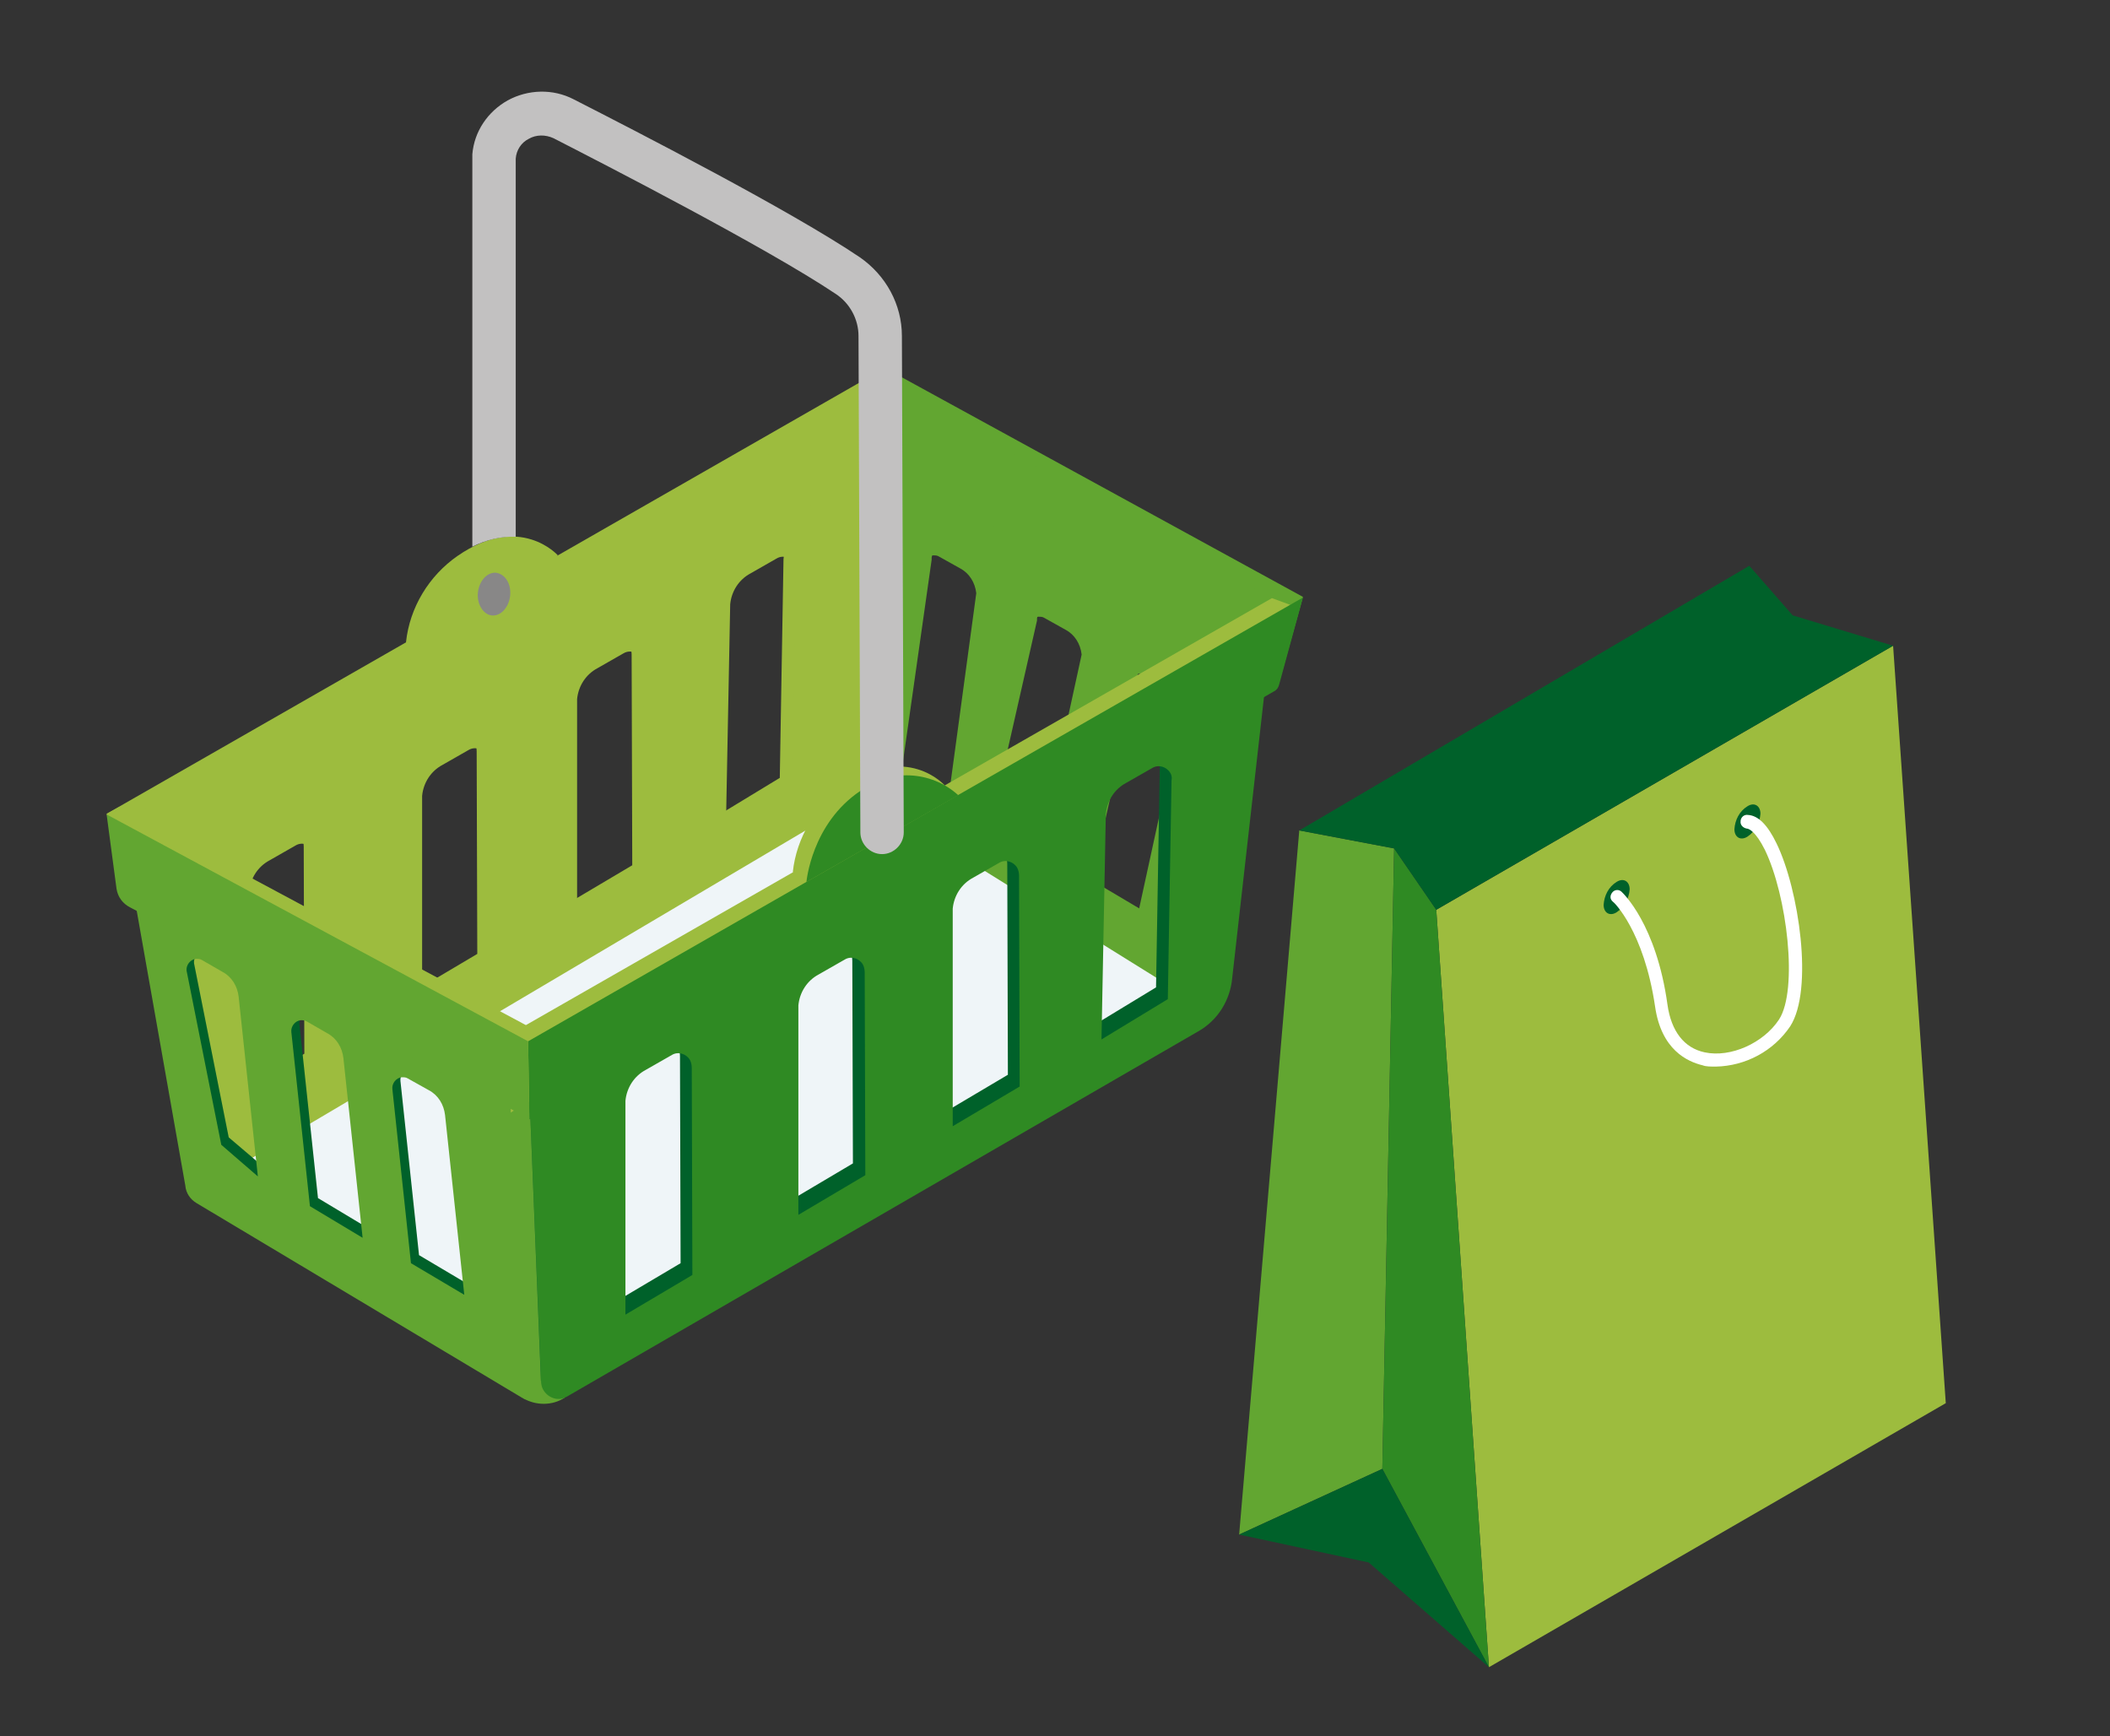<?xml version="1.0" encoding="utf-8"?>
<!-- Generator: Adobe Illustrator 27.4.0, SVG Export Plug-In . SVG Version: 6.00 Build 0)  -->
<svg version="1.1" id="Ebene_1" xmlns="http://www.w3.org/2000/svg" xmlns:xlink="http://www.w3.org/1999/xlink" x="0px" y="0px"
	 viewBox="0 0 340.4 280.1" style="enable-background:new 0 0 340.4 280.1;" xml:space="preserve">
<rect x="0" y="0" width="340.4" height="280.1" fill="#333333" stroke="none"/>
<style type="text/css">
	.st0{fill:#9DBC3E;}
	.st1{fill:#62A631;}
	.st2{fill:#2F8A23;}
	.st3{fill:#00612A;}
	.st4{clip-path:url(#SVGID_00000041271030501103569180000013507862999809915829_);}
	.st5{fill:#FFFFFF;}
	.st6{clip-path:url(#SVGID_00000173162422379066044030000004983527614807386753_);}
	.st7{fill:#EFF5F8;}
	.st8{fill:#888787;}
	.st9{fill:#A9A8A8;}
	.st10{fill:#C2C1C1;}
</style>
<g id="Gruppe_64329" transform="translate(182.708 76.482)">
	<path id="Pfad_38257" class="st0" d="M49,70.3l8.5,122.2l73.7-42.6l-8.5-122.2L49,70.3z"/>
	<path id="Pfad_38258" class="st1" d="M17.2,171.1l23.1-10.6l1.9-100.1l-15.3-2.9L17.2,171.1z"/>
	<path id="Pfad_38259" class="st2" d="M40.3,160.5l17.2,32L49,70.3l-6.8-9.9L40.3,160.5z"/>
	<path id="Pfad_38260" class="st3" d="M17.2,171.1l20.9,4.5l19.4,16.9l-17.2-32L17.2,171.1z"/>
	<path id="Pfad_38261" class="st3" d="M99.5,14.8L26.9,57.5l15.3,2.9l6.8,9.9l73.7-42.6l-16.2-4.9L99.5,14.8z"/>
	<g id="Gruppe_64328" transform="translate(0 0)">
		<g>
			<defs>
				<rect id="SVGID_1_" x="17.2" y="14.8" width="114" height="177.7"/>
			</defs>
			<clipPath id="SVGID_00000158739402121115252790000016650165947380742290_">
				<use xlink:href="#SVGID_1_"  style="overflow:visible;"/>
			</clipPath>
			<g id="Gruppe_64327" style="clip-path:url(#SVGID_00000158739402121115252790000016650165947380742290_);">
				<path id="Pfad_38262" class="st3" d="M80.2,67c0-1.3-1-1.9-2.1-1.2c-1.3,0.8-2,2.2-2.1,3.7c0,1.3,1,1.9,2.1,1.2
					C79.3,69.9,80.1,68.5,80.2,67"/>
				<path id="Pfad_38263" class="st3" d="M101.3,54.8c0-1.3-1-1.9-2.1-1.2c-1.3,0.8-2,2.2-2.1,3.7c0,1.3,1,1.9,2.1,1.2
					C100.4,57.7,101.2,56.3,101.3,54.8"/>
				<path id="Pfad_38264" class="st5" d="M94.1,95.6c4.8-0.1,9.3-2.5,12-6.5c3.8-5.9,1.4-22.1-2.2-29.5c-1.4-2.9-2.9-4.5-4.6-4.6
					c-0.6-0.1-1.1,0.3-1.2,0.9c0,0,0,0.1,0,0.1c-0.1,0.6,0.4,1.1,1,1.2c0.3,0,1.4,0.4,2.9,3.4c3.6,7.4,5.4,22.6,2.3,27.4
					c-2.5,3.8-7.8,6.2-12,5.3c-3.3-0.7-5.4-3.4-6-7.7c-1.8-13-7.2-18-7.4-18.2c-0.4-0.4-1.1-0.4-1.5,0.1s-0.4,1.1,0.1,1.5
					c0.1,0,5,4.7,6.8,16.9c1,7,5.2,8.9,7.7,9.5C92.5,95.6,93.3,95.6,94.1,95.6"/>
			</g>
		</g>
	</g>
</g>
<g id="Gruppe_64333" transform="translate(0)">
	<g>
		<defs>
			<rect id="SVGID_00000127039785432937440480000006689730727259908797_" x="17.2" y="14.8" width="193" height="211.7"/>
		</defs>
		<clipPath id="SVGID_00000090293374345500690070000016511339076003513274_">
			<use xlink:href="#SVGID_00000127039785432937440480000006689730727259908797_"  style="overflow:visible;"/>
		</clipPath>
		
			<g id="Gruppe_64332" transform="translate(0)" style="clip-path:url(#SVGID_00000090293374345500690070000016511339076003513274_);">
			<path id="Pfad_38356" class="st1" d="M202.5,102.9L141.6,68c-1.5-0.8-7.2,2.6-7,4.3l4.5,61.1l56.9,29.3L202.5,102.9z
				 M145.5,124.1l4.8-33.8c-0.1-0.9,0.6-1.8,1.5-1.9c0.4,0,0.7,0,1,0.2l3.4,1.9c1.5,0.8,2.4,2.3,2.6,4l-4.7,34.7L145.5,124.1z
				 M159.9,132.7l7.4-32.6c-0.1-0.9,0.6-1.8,1.5-1.9c0.4,0,0.7,0,1,0.2l3.4,1.9c1.5,0.8,2.4,2.3,2.6,4l-7.3,33.5L159.9,132.7z
				 M176.1,142l7.4-32.6c-0.1-0.9,0.6-1.8,1.5-1.9c0.4,0,0.7,0,1,0.2l3.4,1.9c1.5,0.8,2.4,2.3,2.6,4l-7.3,33.5L176.1,142z"/>
			<path id="Pfad_38357" class="st1" d="M204.1,106.2l-65.4-37c-1.5-0.8-4.4,1.9-4.2,3.7l3,60c0.1,1.2,0.8,2.2,1.8,2.8l54.6,27.9
				c1,0.6,2.3,0.2,2.8-0.7c0.2-0.4,0.3-0.8,0.3-1.2L204.1,106.2z M144.2,125.3l4.8-33.8c-0.1-0.9,0.6-1.8,1.5-1.9c0.4,0,0.7,0,1,0.2
				l3.4,1.9c1.5,0.8,2.4,2.3,2.6,4l-4.7,34.7L144.2,125.3z M158.6,134l7.4-32.6c-0.1-0.9,0.6-1.8,1.5-1.9c0.4,0,0.7,0,1,0.2l3.4,1.9
				c1.5,0.8,2.4,2.3,2.6,4l-7.3,33.5L158.6,134z M174.8,143.2l7.4-32.6c-0.1-0.9,0.6-1.8,1.5-1.9c0.4,0,0.7,0,1,0.2l3.4,1.9
				c1.5,0.8,2.4,2.3,2.6,4l-7.3,33.5L174.8,143.2z"/>
			<path id="Pfad_38358" class="st0" d="M38.3,176.4l0-34.5c0.2-2.1,1.4-4,3.3-5l4.2-2.4c1-0.6,2.3-0.2,2.9,0.8
				c0.2,0.4,0.3,0.8,0.3,1.3l0.1,33.4L38.3,176.4z M66.2,160.3l0-33.8c0.2-2.1,1.4-4,3.3-5l4.2-2.4c1-0.6,2.3-0.2,2.9,0.8
				c0.2,0.4,0.3,0.8,0.3,1.3l0.1,32.7L66.2,160.3z M126.4,90.2l-0.6,35.3l-10.7,6.5l0.7-36.4c0.2-2.1,1.4-4,3.3-5l4.2-2.4
				c1-0.6,2.3-0.2,2.9,0.8C126.4,89.3,126.5,89.8,126.4,90.2 M21.6,136.7l10.1,56.9L132,135.1c3.2-1.8,5.2-5.1,5.5-8.7l4.5-53.2
				c0.4-3.1-3.6-4.7-5-3.9L21.6,136.7z M91.2,146l0-35.1c0.2-2.1,1.4-4,3.3-5l4.2-2.4c1-0.6,2.3-0.2,2.9,0.8
				c0.2,0.4,0.3,0.8,0.3,1.3l0.1,34L91.2,146z"/>
			<path id="Pfad_38359" class="st0" d="M40.2,178.3l0-34.5c0.2-2.1,1.4-4,3.3-5l4.2-2.4c1-0.6,2.3-0.2,2.9,0.8
				c0.2,0.4,0.3,0.8,0.3,1.3l0.1,33.4L40.2,178.3z M68.1,162.2l0-33.8c0.2-2.1,1.4-4,3.3-5l4.2-2.4c1-0.6,2.3-0.2,2.9,0.8
				c0.2,0.4,0.3,0.8,0.3,1.3l0.1,32.7L68.1,162.2z M128.4,92.1l-0.6,35.3l-10.7,6.5l0.7-36.4c0.2-2.1,1.4-4,3.3-5l4.2-2.4
				c1-0.6,2.3-0.2,2.9,0.8C128.3,91.2,128.4,91.7,128.4,92.1 M24.5,137.5l11.1,58.1l98.2-58.5c3.2-1.8,5.2-5.1,5.5-8.7l2.6-55.2
				c0.1-1.1-0.8-2.1-1.9-2.2c-0.4,0-0.8,0.1-1.2,0.3L24.5,137.5z M93.1,147.9l0-35.1c0.2-2.1,1.4-4,3.3-5l4.2-2.4
				c1-0.6,2.3-0.2,2.9,0.8c0.2,0.4,0.3,0.8,0.3,1.3l0.1,34L93.1,147.9z"/>
			<path id="Pfad_38360" class="st7" d="M31.4,192.3l108-63.9L195,163L89.4,225.6L31.4,192.3z"/>
			<path id="Pfad_38361" class="st1" d="M84.4,225.6c2.1,1.2,4.7,1.2,6.7-0.1l-0.4-2.7l-5.5-1.6L84.4,225.6z"/>
			<path id="Pfad_38362" class="st3" d="M83.3,169.4l2.3,54.3l105.8-59.3c3.2-1.8,5.2-5.1,5.5-8.7l7.7-49.4c0.4-3.1-3.6-4.7-5-3.9
				L83.3,169.4z M99,210.2l0-34.5c0.2-2.1,1.4-4,3.3-5l4.2-2.4c1-0.6,2.3-0.2,2.9,0.8c0.2,0.4,0.3,0.8,0.3,1.3l0.1,33.4L99,210.2z
				 M126.8,194.1l0-33.8c0.2-2.1,1.4-4,3.3-5l4.2-2.4c1-0.6,2.3-0.2,2.9,0.8c0.2,0.4,0.3,0.8,0.3,1.3l0.1,32.7L126.8,194.1z
				 M151.8,179.8l0-35.1c0.2-2.1,1.4-4,3.3-5l4.2-2.4c1-0.6,2.3-0.2,2.9,0.8c0.2,0.4,0.3,0.8,0.3,1.3l0.1,34L151.8,179.8z
				 M187.1,124l-0.6,35.3l-10.7,6.5l0.7-36.4c0.2-2.1,1.4-4,3.3-5l4.2-2.4c1-0.6,2.3-0.2,2.9,0.8C187.1,123.1,187.1,123.6,187.1,124
				"/>
			<path id="Pfad_38363" class="st2" d="M85.2,171.3l2.1,51.8c0.1,1.5,1.5,2.7,3,2.6c0.4,0,0.8-0.2,1.2-0.4l101.8-58.9
				c3.2-1.8,5.2-5.1,5.5-8.7l5.8-51.3c0.1-1.1-0.8-2.1-1.9-2.2c-0.4,0-0.8,0.1-1.2,0.3L85.2,171.3z M100.9,212.1l0-34.5
				c0.2-2.1,1.4-4,3.3-5l4.2-2.4c1-0.6,2.3-0.2,2.9,0.8c0.2,0.4,0.3,0.8,0.3,1.3l0.1,33.4L100.9,212.1z M128.8,196l0-33.8
				c0.2-2.1,1.4-4,3.3-5l4.2-2.4c1-0.6,2.3-0.2,2.9,0.8c0.2,0.4,0.3,0.8,0.3,1.3l0.1,32.7L128.8,196z M153.7,181.7l0-35.1
				c0.2-2.1,1.4-4,3.3-5l4.2-2.4c1-0.6,2.3-0.2,2.9,0.8c0.2,0.4,0.3,0.8,0.3,1.3l0.1,34L153.7,181.7z M189,125.9l-0.6,35.3
				l-10.7,6.5l0.7-36.4c0.2-2.1,1.4-4,3.3-5l4.2-2.4c1-0.6,2.3-0.2,2.9,0.8C189,125,189.1,125.5,189,125.9"/>
			<path id="Pfad_38364" class="st3" d="M85.2,168.6l-58.5-32.4c-1.5-0.8-6.1,0.2-5.9,1.9l10.6,53.7l54.8,32.8L85.2,168.6z
				 M36.9,183.5l-5.6-28.1c-0.1-0.9,0.6-1.8,1.5-1.9c0.4,0,0.7,0,1,0.2l3.4,1.9c1.5,0.8,2.4,2.3,2.6,4l3.1,29L36.9,183.5z
				 M51.3,193.3l-3-28.1c-0.1-0.9,0.6-1.8,1.5-1.9c0.4,0,0.7,0,1,0.2l3.3,1.9c1.5,0.8,2.4,2.3,2.6,4l3.1,29L51.3,193.3z M67.6,202.5
				l-3-28.1c-0.1-0.9,0.6-1.8,1.5-1.9c0.4,0,0.7,0,1,0.2l3.4,1.9c1.5,0.8,2.4,2.3,2.6,4l3.1,29L67.6,202.5z"/>
			<path id="Pfad_38365" class="st1" d="M85.2,171.3l-61.4-34.7c-1-0.6-2.3-0.2-2.9,0.8c-0.2,0.4-0.3,0.8-0.3,1.3l9.3,52.6
				c0.1,1.2,0.8,2.2,1.8,2.8l52.5,31.4c1,0.6,2.3,0.2,2.8-0.7c0.2-0.4,0.3-0.8,0.3-1.2L85.2,171.3z M35.7,184.7l-5.6-28.1
				c-0.1-0.9,0.6-1.8,1.5-1.9c0.4,0,0.7,0,1,0.2l3.3,1.9c1.5,0.8,2.4,2.3,2.6,4l3.1,29L35.7,184.7z M50,194.6l-3-28.1
				c-0.1-0.9,0.6-1.8,1.5-1.9c0.4,0,0.7,0,1,0.2l3.3,1.9c1.5,0.8,2.4,2.3,2.6,4l3.1,29L50,194.6z M66.3,203.8l-3-28.1
				c-0.1-0.9,0.6-1.8,1.5-1.9c0.4,0,0.7,0,1,0.2l3.4,1.9c1.5,0.8,2.4,2.3,2.6,4l3.1,29L66.3,203.8z"/>
			<path id="Pfad_38366" class="st1" d="M140.8,60.5l62,50l3.3,0.5l4.1-14.7l-67.4-36.9L140.8,60.5z"/>
			<path id="Pfad_38367" class="st1" d="M142.8,74.6l62.2,36.4l0.2-14.5l-64.3-36L142.8,74.6z"/>
			<path id="Pfad_38368" class="st0" d="M20.3,142.9l-3.1-11.6l123.6-70.8l2.9,1.5L20.3,142.9z"/>
			<path id="Pfad_38369" class="st0" d="M21,144.6L20.8,132L143.8,62L142,75L21,144.6z"/>
			<path id="Pfad_38370" class="st0" d="M17.2,131.3l70.1,47.9l-0.2-12.6l-67.9-36.4L17.2,131.3z"/>
			<path id="Pfad_38371" class="st0" d="M82.4,179.5l-0.2-12.6l123-70.4l3,1.1L82.4,179.5z"/>
			<path id="Pfad_38372" class="st2" d="M85.4,180.6L85.2,168l125-71.6l-3.8,13.9c-0.1,0.5-0.4,1-0.8,1.2L85.4,180.6z"/>
			<path id="Pfad_38373" class="st1" d="M21,146.4l64.4,34.1L85.2,168l-68-36.6l1.6,12C19,144.7,19.8,145.8,21,146.4"/>
			<path id="Pfad_38374" class="st0" d="M127.9,140.7l2.2,1.5l22.3-15.5c0,0-6.1-6.9-16.2,0.1C131.6,130,128.5,135.1,127.9,140.7"/>
			<path id="Pfad_38375" class="st2" d="M130.1,142.3l24.5-14c-4.4-4-11.1-4.3-15.8-0.7C130.9,132.9,130.1,142.3,130.1,142.3"/>
			<path id="Pfad_38376" class="st0" d="M65.5,103.6l2.2,1.5L90,89.6c0,0-6.1-6.9-16.2,0.1C69.2,92.9,66.1,98,65.5,103.6"/>
			<path id="Pfad_38377" class="st0" d="M67.7,105.3l24.5-13.9c-4.3-4.1-11-4.5-15.8-1C68.5,95.8,67.7,105.3,67.7,105.3"/>
			<path id="Pfad_38378" class="st8" d="M82.3,96.1c-0.2,1.9-1.5,3.3-2.9,3.2c-1.4-0.1-2.5-1.8-2.3-3.7c0.2-1.9,1.5-3.3,2.9-3.2
				C81.5,92.6,82.5,94.2,82.3,96.1"/>
			<path id="Pfad_38379" class="st9" d="M144.9,133.9c-0.2,1.9-1.5,3.3-2.9,3.2s-2.5-1.8-2.3-3.7c0.2-1.9,1.5-3.3,2.9-3.2
				C144.1,130.4,145.1,132,144.9,133.9"/>
			<path id="Pfad_38380" class="st10" d="M145.5,54.2c0-5.1-2.6-9.8-6.8-12.7C127.6,34,102.7,21.2,92.5,16
				c-3.3-1.7-7.3-1.6-10.6,0.2c-3.2,1.8-5.4,5-5.7,8.7c0,0.4,0,0.7,0,0.8v62.5c2.2-1.1,4.6-1.7,7-1.6V25.8c0-0.1,0-0.1,0-0.2
				c0.1-1.4,0.9-2.6,2.1-3.2c1.2-0.7,2.7-0.7,4-0.1c7.8,4,34.3,17.6,45.5,25.1c2.3,1.5,3.7,4.1,3.7,6.8l0.3,80.1
				c0,1.9,1.6,3.5,3.5,3.5h0c1.9,0,3.5-1.6,3.5-3.5L145.5,54.2z"/>
		</g>
	</g>
</g>
</svg>
